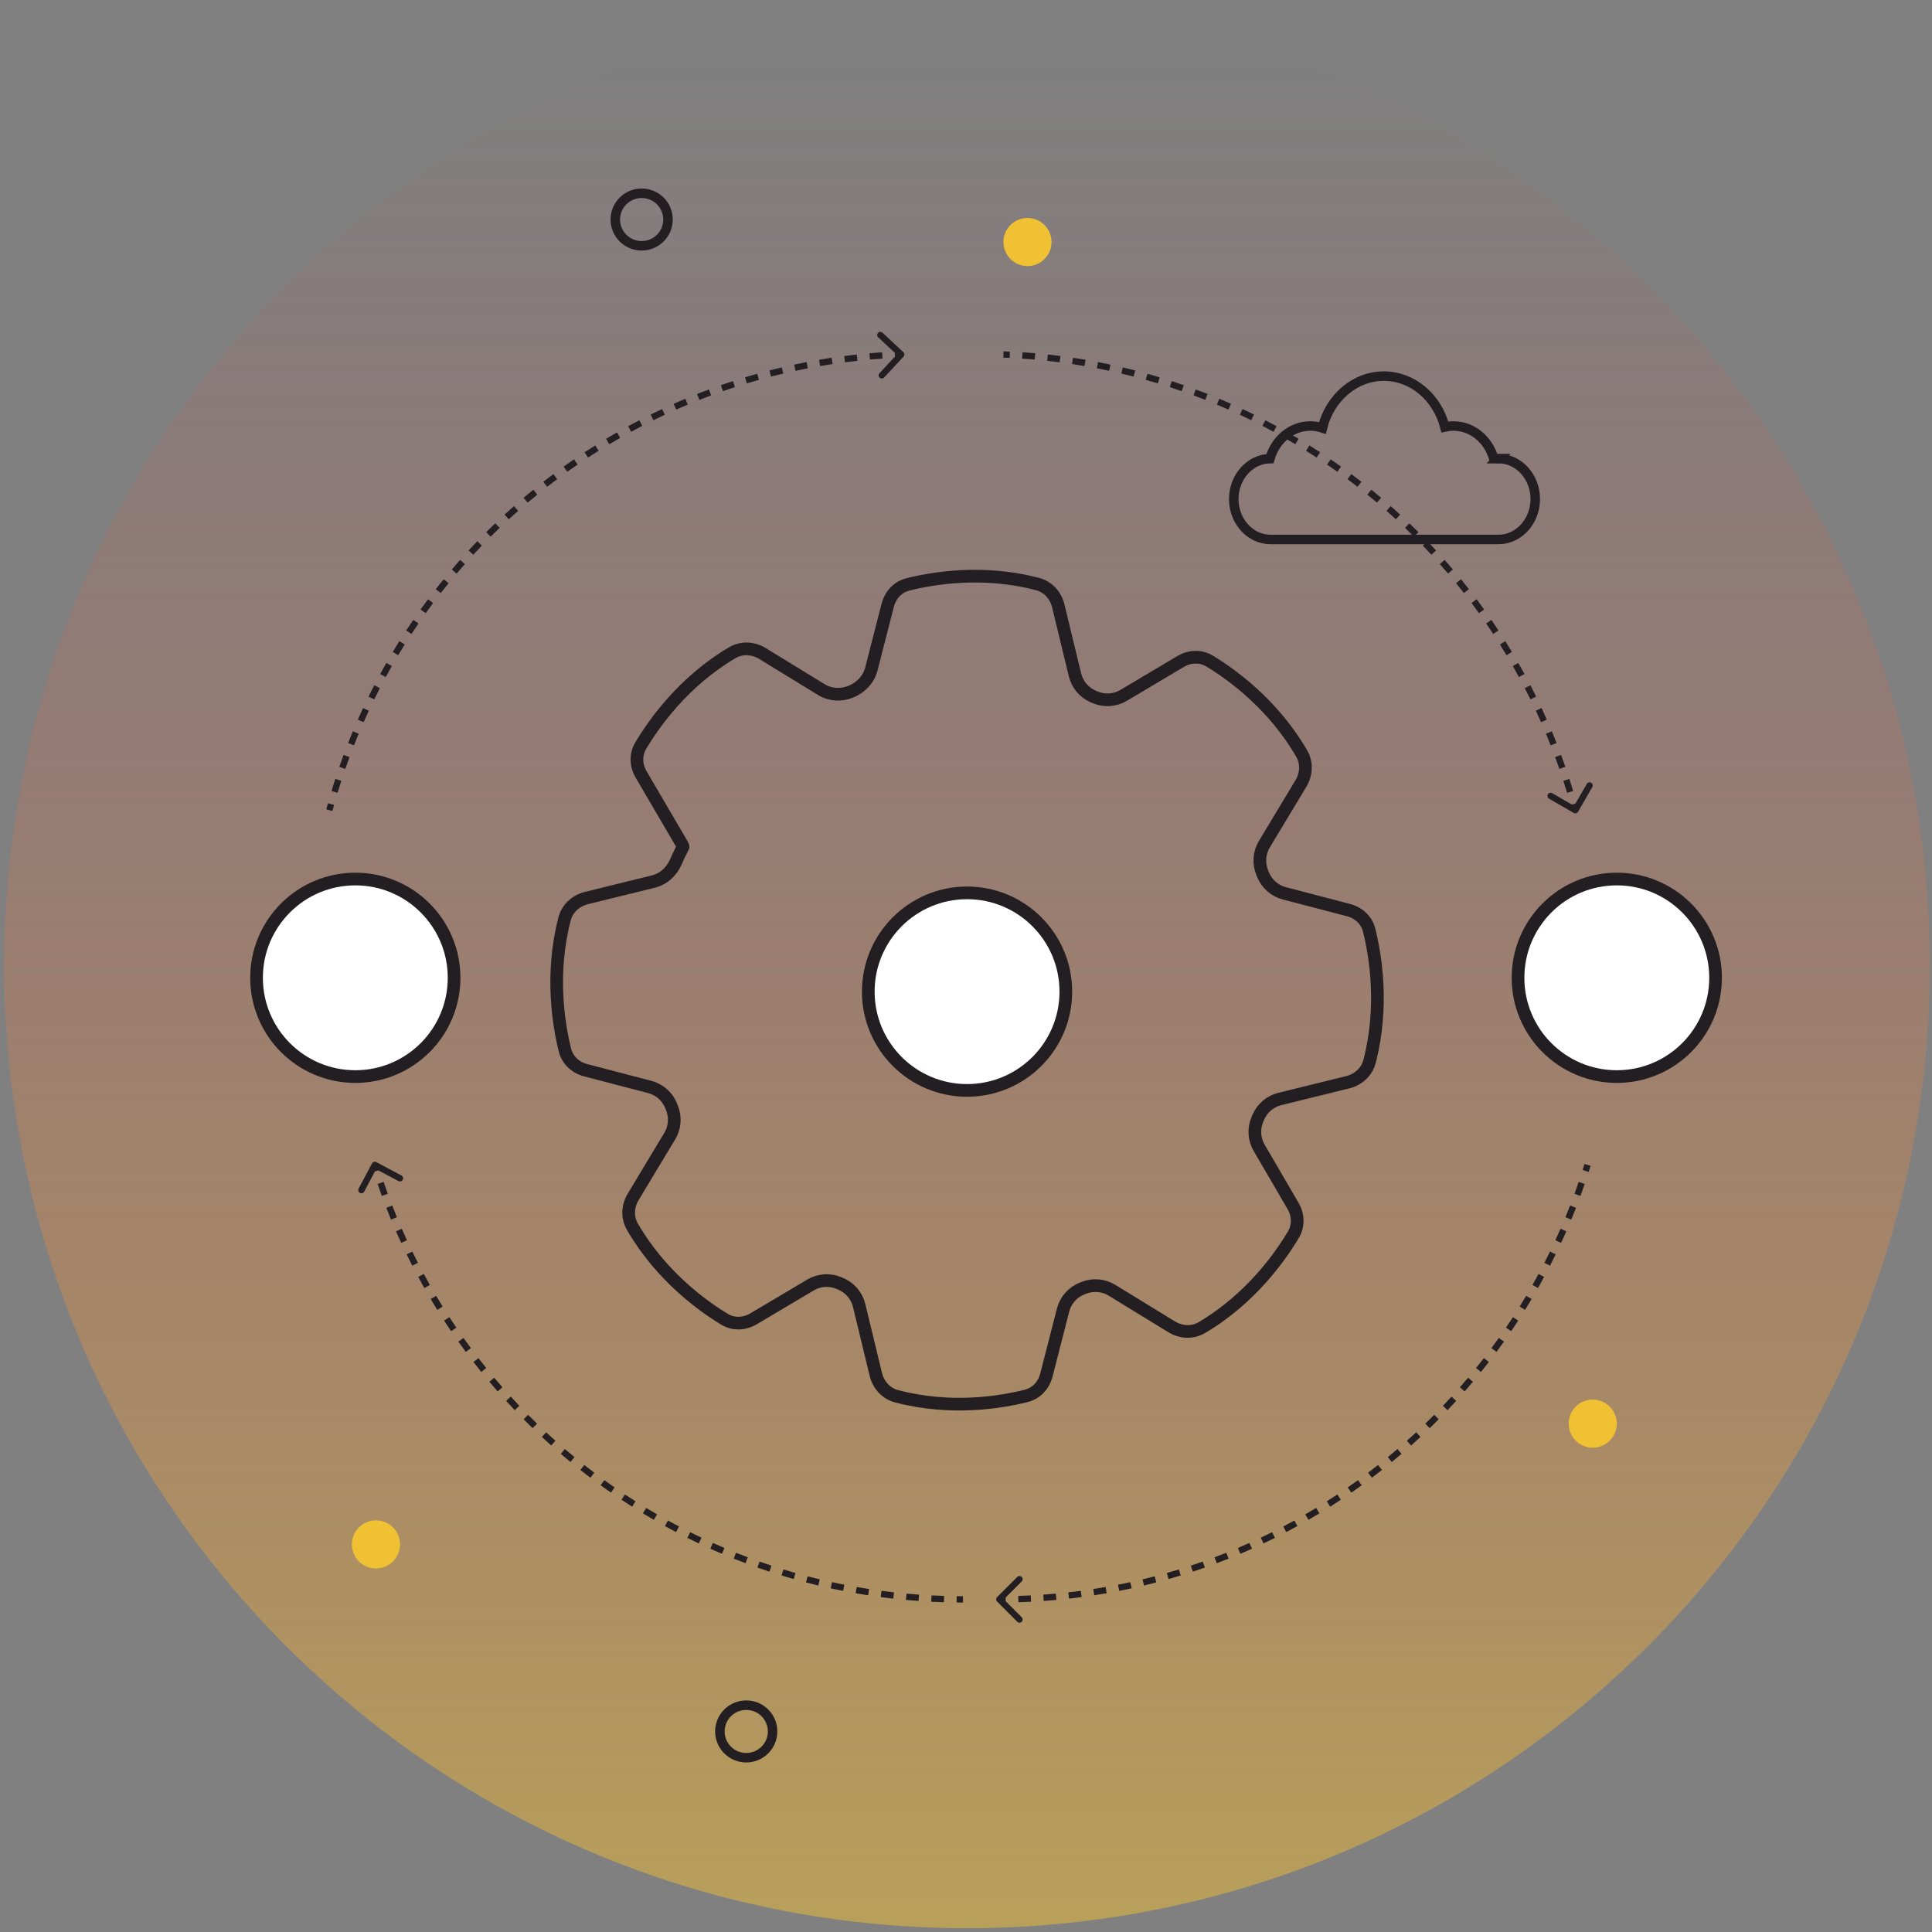<svg xmlns="http://www.w3.org/2000/svg" width="305" height="305" viewBox="0 0 305 305" fill="none"><rect x="0" y="0" width="305" height="305" fill="#808080" stroke="none"/><path d="M152.667 304.4C236.614 304.4 304.667 236.347 304.667 152.4C304.667 68.452 236.614 0.4 152.667 0.4C68.719 0.4 0.667 68.452 0.667 152.4C0.667 236.347 68.719 304.4 152.667 304.4Z" fill="url(#paint0_linear_67_1539)"></path><circle cx="251.44" cy="224.749" r="3.798" fill="#F1C134"></circle><circle cx="162.206" cy="38.208" r="3.798" fill="#F1C134"></circle><circle cx="59.352" cy="243.81" r="3.798" fill="#F1C134"></circle><path d="M117.806 277.486C120.104 277.486 121.967 275.629 121.967 273.338C121.967 271.048 120.104 269.191 117.806 269.191C115.509 269.191 113.646 271.048 113.646 273.338C113.646 275.629 115.509 277.486 117.806 277.486Z" stroke="#231E21" stroke-width="1.5" stroke-miterlimit="10" stroke-linecap="round"></path><path d="M101.296 38.804C103.594 38.804 105.456 36.947 105.456 34.656C105.456 32.366 103.594 30.509 101.296 30.509C98.998 30.509 97.135 32.366 97.135 34.656C97.135 36.947 98.998 38.804 101.296 38.804Z" stroke="#231E21" stroke-width="1.5" stroke-miterlimit="10" stroke-linecap="round"></path><path d="M216.143 146.839C217.123 150.764 218.489 158.826 216.2 167.589C215.77 169.233 214.415 170.444 212.766 170.85L202.046 173.491C200.52 173.867 199.26 174.937 198.643 176.382L198.499 176.719C197.878 178.174 197.981 179.837 198.779 181.203L204.125 190.365C204.944 191.769 205.031 193.479 204.204 194.877C202.154 198.341 197.476 205.019 189.721 209.589C188.247 210.458 186.418 210.351 184.96 209.457L175.554 203.692C174.207 202.866 172.548 202.726 171.081 203.314L170.806 203.424C169.327 204.017 168.219 205.279 167.823 206.822L165.19 217.084C164.783 218.669 163.63 219.953 162.044 220.355C158.15 221.343 150.174 222.714 141.505 220.412C139.865 219.977 138.662 218.618 138.263 216.969L135.633 206.103C135.265 204.58 134.204 203.318 132.767 202.694L132.495 202.575C131.021 201.935 129.33 202.041 127.948 202.862L118.962 208.198C117.543 209.04 115.803 209.129 114.391 208.276C110.935 206.188 104.336 201.459 99.827 193.642C98.985 192.183 99.09 190.386 99.959 188.943L105.731 179.357C106.534 178.024 106.67 176.394 106.1 174.946L105.965 174.603C105.381 173.118 104.121 172.001 102.577 171.598L92.453 168.953C90.867 168.539 89.587 167.378 89.19 165.788C88.21 161.863 86.844 153.8 89.134 145.037C89.563 143.394 90.918 142.183 92.567 141.776L103.141 139.172C104.748 138.776 106.029 137.599 106.686 136.081C107.016 135.319 107.372 134.571 107.822 133.693C107.822 133.693 107.802 133.515 107.754 133.433L101.214 122.264C100.392 120.859 100.303 119.146 101.132 117.745C103.183 114.28 107.86 107.606 115.612 103.037C117.086 102.168 118.915 102.276 120.373 103.17L129.678 108.873C131.08 109.732 132.802 109.813 134.324 109.191C135.889 108.551 137.135 107.267 137.555 105.629L140.144 95.543C140.55 93.958 141.704 92.674 143.29 92.271C147.183 91.284 155.159 89.913 163.829 92.214C165.468 92.649 166.671 94.008 167.07 95.657L169.703 106.537C170.07 108.052 171.122 109.309 172.548 109.937L172.814 110.054C174.293 110.705 175.996 110.602 177.385 109.776L186.37 104.432C187.789 103.587 189.531 103.498 190.944 104.352C194.4 106.441 200.998 111.169 205.506 118.984C206.348 120.443 206.243 122.241 205.374 123.684L199.602 133.269C198.799 134.602 198.663 136.233 199.233 137.68L199.368 138.023C199.953 139.509 201.212 140.625 202.757 141.029L212.88 143.673C214.466 144.087 215.746 145.249 216.143 146.839Z" stroke="#231E21" stroke-width="2"></path><path d="M58.725 183.667C58.854 183.423 59.157 183.331 59.401 183.46L63.376 185.568C63.62 185.698 63.713 186 63.584 186.244C63.454 186.488 63.152 186.581 62.908 186.452L59.374 184.578L57.5 188.111C57.37 188.355 57.068 188.448 56.824 188.319C56.58 188.189 56.487 187.887 56.616 187.643L58.725 183.667ZM59.167 183.902L59.645 183.755C59.742 184.072 59.841 184.388 59.941 184.703L59.465 184.855L58.988 185.006C58.887 184.688 58.787 184.368 58.689 184.048L59.167 183.902ZM60.089 186.748L60.562 186.587C60.776 187.213 60.996 187.837 61.222 188.457L60.752 188.628L60.282 188.8C60.054 188.172 59.831 187.542 59.615 186.91L60.089 186.748ZM61.454 190.494L61.92 190.313C62.16 190.93 62.405 191.544 62.657 192.155L62.194 192.345L61.732 192.536C61.478 191.919 61.23 191.298 60.988 190.675L61.454 190.494ZM62.973 194.18L63.431 193.98C63.696 194.587 63.967 195.19 64.243 195.79L63.789 196L63.335 196.209C63.056 195.603 62.782 194.993 62.514 194.38L62.973 194.18ZM64.642 197.801L65.092 197.582C65.382 198.177 65.677 198.769 65.978 199.357L65.533 199.585L65.088 199.813C64.784 199.219 64.485 198.621 64.193 198.02L64.642 197.801ZM66.46 201.35L66.9 201.113C67.214 201.695 67.534 202.274 67.859 202.85L67.424 203.096L66.989 203.342C66.66 202.76 66.337 202.175 66.02 201.587L66.46 201.35ZM68.422 204.821L68.852 204.566C69.19 205.135 69.533 205.7 69.882 206.262L69.457 206.526L69.032 206.789C68.68 206.222 68.333 205.651 67.992 205.075L68.422 204.821ZM70.525 208.208L70.945 207.936C71.305 208.49 71.671 209.041 72.043 209.588L71.629 209.869L71.215 210.15C70.84 209.598 70.47 209.041 70.106 208.48L70.525 208.208ZM72.766 211.506L73.173 211.217C73.556 211.757 73.944 212.292 74.338 212.823L73.936 213.121L73.534 213.419C73.137 212.882 72.745 212.341 72.358 211.796L72.766 211.506ZM75.139 214.711L75.534 214.405C75.939 214.928 76.349 215.447 76.764 215.962L76.374 216.276L75.985 216.589C75.566 216.069 75.152 215.545 74.743 215.016L75.139 214.711ZM77.641 217.815L78.024 217.493C78.45 217.999 78.88 218.501 79.316 218.999L78.94 219.328L78.563 219.658C78.123 219.155 77.688 218.648 77.258 218.137L77.641 217.815ZM80.268 220.814L80.638 220.477C81.083 220.966 81.534 221.45 81.99 221.929L81.627 222.273L81.265 222.618C80.805 222.134 80.349 221.645 79.899 221.151L80.268 220.814ZM83.016 223.704L83.371 223.352C83.836 223.822 84.306 224.287 84.781 224.747L84.433 225.106L84.085 225.465C83.605 225 83.13 224.531 82.66 224.056L83.016 223.704ZM85.878 226.479L86.219 226.113C86.703 226.564 87.192 227.009 87.685 227.45L87.352 227.823L87.018 228.196C86.52 227.751 86.027 227.301 85.538 226.845L85.878 226.479ZM88.852 229.136L89.177 228.756C89.679 229.186 90.186 229.612 90.696 230.032L90.379 230.418L90.061 230.804C89.545 230.38 89.034 229.95 88.526 229.515L88.852 229.136ZM91.931 231.668L92.241 231.276C92.76 231.685 93.284 232.089 93.811 232.488L93.51 232.887L93.208 233.286C92.675 232.883 92.146 232.474 91.622 232.061L91.931 231.668ZM95.112 234.073L95.405 233.668C95.941 234.056 96.48 234.438 97.024 234.815L96.739 235.226L96.454 235.637C95.904 235.256 95.359 234.87 94.819 234.478L95.112 234.073ZM98.388 236.345L98.664 235.929C99.215 236.294 99.77 236.654 100.329 237.009L100.061 237.431L99.793 237.853C99.229 237.495 98.668 237.131 98.112 236.762L98.388 236.345ZM101.754 238.482L102.014 238.054C102.579 238.397 103.148 238.734 103.721 239.065L103.471 239.498L103.22 239.931C102.642 239.596 102.066 239.255 101.495 238.909L101.754 238.482ZM105.206 240.478L105.447 240.04C106.026 240.359 106.609 240.672 107.195 240.98L106.962 241.423L106.73 241.865C106.138 241.555 105.549 241.238 104.965 240.916L105.206 240.478ZM108.737 242.33L108.96 241.883C109.551 242.178 110.146 242.467 110.744 242.75L110.53 243.202L110.316 243.654C109.712 243.368 109.111 243.076 108.513 242.778L108.737 242.33ZM112.34 244.036L112.545 243.58C113.148 243.85 113.754 244.114 114.364 244.373L114.169 244.833L113.973 245.293C113.358 245.032 112.745 244.765 112.136 244.492L112.34 244.036ZM116.012 245.591L116.197 245.127C116.811 245.372 117.427 245.611 118.047 245.844L117.871 246.312L117.695 246.78C117.069 246.545 116.446 246.303 115.826 246.056L116.012 245.591ZM119.744 246.994L119.91 246.522C120.533 246.742 121.159 246.955 121.788 247.162L121.631 247.637L121.475 248.112C120.84 247.903 120.207 247.687 119.578 247.465L119.744 246.994ZM123.531 248.241L123.678 247.763C124.309 247.956 124.943 248.143 125.58 248.324L125.444 248.805L125.307 249.286C124.664 249.103 124.023 248.914 123.385 248.719L123.531 248.241ZM127.367 249.33L127.494 248.846C128.132 249.013 128.774 249.174 129.417 249.328L129.301 249.814L129.184 250.301C128.534 250.145 127.886 249.982 127.241 249.813L127.367 249.33ZM131.244 250.259L131.351 249.771C131.996 249.911 132.643 250.045 133.293 250.173L133.196 250.663L133.1 251.154C132.443 251.025 131.789 250.89 131.138 250.748L131.244 250.259ZM135.157 251.028L135.243 250.535C135.893 250.649 136.545 250.756 137.2 250.857L137.123 251.351L137.047 251.845C136.386 251.743 135.727 251.635 135.071 251.52L135.157 251.028ZM139.098 251.634L139.163 251.139C139.817 251.226 140.473 251.306 141.131 251.38L141.076 251.877L141.02 252.374C140.355 252.299 139.692 252.218 139.032 252.13L139.098 251.634ZM143.06 252.079L143.105 251.581C143.762 251.641 144.421 251.694 145.082 251.741L145.046 252.24L145.011 252.739C144.343 252.691 143.678 252.637 143.014 252.577L143.06 252.079ZM147.037 252.361L147.062 251.862C147.721 251.895 148.381 251.922 149.043 251.942L149.028 252.442L149.013 252.941C148.344 252.921 147.677 252.894 147.011 252.86L147.037 252.361ZM151.022 252.482L151.027 251.982C151.358 251.985 151.69 251.987 152.022 251.987L152.022 252.487L152.022 252.987C151.686 252.987 151.351 252.985 151.017 252.982L151.022 252.482Z" fill="#231E21"></path><path d="M157.41 252.133C157.214 252.329 157.214 252.645 157.41 252.84L160.592 256.022C160.787 256.218 161.104 256.218 161.299 256.022C161.494 255.827 161.494 255.511 161.299 255.315L158.47 252.487L161.299 249.658C161.494 249.463 161.494 249.147 161.299 248.951C161.104 248.756 160.787 248.756 160.592 248.951L157.41 252.133ZM250.619 183.902L250.141 183.755C250.043 184.072 249.945 184.388 249.844 184.703L250.321 184.855L250.797 185.006C250.899 184.688 250.998 184.368 251.097 184.048L250.619 183.902ZM249.697 186.748L249.223 186.587C249.01 187.213 248.79 187.837 248.564 188.457L249.033 188.628L249.503 188.8C249.732 188.172 249.954 187.542 250.17 186.91L249.697 186.748ZM248.331 190.494L247.865 190.313C247.626 190.93 247.38 191.544 247.129 192.155L247.591 192.345L248.053 192.536C248.307 191.919 248.556 191.298 248.798 190.675L248.331 190.494ZM246.813 194.18L246.354 193.98C246.09 194.587 245.819 195.19 245.542 195.79L245.996 196L246.45 196.209C246.73 195.603 247.003 194.993 247.271 194.38L246.813 194.18ZM245.143 197.801L244.693 197.582C244.404 198.177 244.108 198.769 243.807 199.357L244.252 199.585L244.697 199.813C245.001 199.219 245.3 198.621 245.592 198.02L245.143 197.801ZM243.325 201.35L242.885 201.113C242.571 201.695 242.252 202.274 241.926 202.85L242.362 203.096L242.797 203.342C243.125 202.76 243.448 202.175 243.765 201.587L243.325 201.35ZM241.363 204.821L240.933 204.566C240.595 205.135 240.252 205.7 239.904 206.262L240.328 206.526L240.753 206.789C241.106 206.222 241.452 205.651 241.793 205.075L241.363 204.821ZM239.26 208.208L238.841 207.936C238.48 208.49 238.114 209.041 237.743 209.588L238.156 209.869L238.57 210.15C238.945 209.598 239.315 209.041 239.679 208.48L239.26 208.208ZM237.02 211.506L236.612 211.217C236.229 211.757 235.841 212.292 235.447 212.823L235.849 213.121L236.251 213.419C236.649 212.882 237.041 212.341 237.428 211.796L237.02 211.506ZM234.646 214.711L234.251 214.405C233.846 214.928 233.437 215.447 233.022 215.962L233.411 216.276L233.8 216.589C234.219 216.069 234.633 215.545 235.042 215.016L234.646 214.711ZM232.144 217.815L231.761 217.493C231.336 217.999 230.905 218.501 230.47 218.999L230.846 219.328L231.222 219.658C231.662 219.155 232.097 218.648 232.527 218.137L232.144 217.815ZM229.517 220.814L229.148 220.477C228.702 220.966 228.251 221.45 227.796 221.929L228.158 222.273L228.52 222.618C228.981 222.134 229.436 221.645 229.886 221.151L229.517 220.814ZM226.77 223.704L226.415 223.352C225.949 223.822 225.479 224.287 225.005 224.747L225.353 225.106L225.701 225.465C226.18 225 226.655 224.531 227.125 224.056L226.77 223.704ZM223.907 226.479L223.566 226.113C223.082 226.564 222.594 227.009 222.101 227.45L222.434 227.823L222.767 228.196C223.265 227.751 223.759 227.301 224.248 226.845L223.907 226.479ZM220.933 229.136L220.608 228.756C220.106 229.186 219.6 229.612 219.089 230.032L219.406 230.418L219.724 230.804C220.24 230.38 220.752 229.95 221.259 229.515L220.933 229.136ZM217.854 231.668L217.544 231.276C217.025 231.685 216.502 232.089 215.974 232.488L216.276 232.887L216.577 233.286C217.11 232.883 217.639 232.474 218.164 232.061L217.854 231.668ZM214.673 234.073L214.38 233.668C213.845 234.056 213.305 234.438 212.762 234.815L213.047 235.226L213.332 235.637C213.881 235.256 214.426 234.87 214.967 234.478L214.673 234.073ZM211.397 236.345L211.121 235.929C210.57 236.294 210.015 236.654 209.456 237.009L209.724 237.431L209.992 237.853C210.557 237.495 211.117 237.131 211.674 236.762L211.397 236.345ZM208.031 238.482L207.772 238.054C207.206 238.397 206.637 238.734 206.064 239.065L206.315 239.498L206.565 239.931C207.144 239.596 207.719 239.255 208.29 238.909L208.031 238.482ZM204.579 240.478L204.338 240.04C203.759 240.359 203.177 240.672 202.591 240.98L202.823 241.423L203.055 241.865C203.647 241.555 204.236 241.238 204.821 240.916L204.579 240.478ZM201.049 242.33L200.826 241.883C200.234 242.178 199.639 242.467 199.041 242.75L199.255 243.202L199.469 243.654C200.073 243.368 200.674 243.076 201.272 242.778L201.049 242.33ZM197.445 244.036L197.24 243.58C196.637 243.85 196.031 244.114 195.422 244.373L195.617 244.833L195.812 245.293C196.428 245.032 197.04 244.765 197.649 244.492L197.445 244.036ZM193.774 245.591L193.588 245.127C192.975 245.372 192.358 245.611 191.738 245.844L191.914 246.312L192.09 246.78C192.716 246.545 193.339 246.303 193.959 246.056L193.774 245.591ZM190.041 246.994L189.875 246.522C189.252 246.742 188.626 246.955 187.997 247.162L188.154 247.637L188.31 248.112C188.945 247.903 189.578 247.687 190.207 247.465L190.041 246.994ZM186.254 248.241L186.107 247.763C185.476 247.956 184.842 248.143 184.205 248.324L184.342 248.805L184.478 249.286C185.122 249.103 185.762 248.914 186.4 248.719L186.254 248.241ZM182.418 249.33L182.292 248.846C181.653 249.013 181.012 249.174 180.368 249.328L180.485 249.814L180.601 250.301C181.252 250.145 181.899 249.982 182.545 249.813L182.418 249.33ZM178.541 250.259L178.434 249.771C177.79 249.911 177.142 250.045 176.493 250.173L176.589 250.663L176.685 251.154C177.342 251.025 177.996 250.89 178.647 250.748L178.541 250.259ZM174.628 251.028L174.542 250.535C173.892 250.649 173.24 250.756 172.586 250.857L172.662 251.351L172.738 251.845C173.399 251.743 174.058 251.635 174.715 251.52L174.628 251.028ZM170.688 251.634L170.622 251.139C169.968 251.226 169.312 251.306 168.654 251.38L168.71 251.877L168.765 252.374C169.43 252.299 170.093 252.218 170.754 252.13L170.688 251.634ZM166.726 252.079L166.68 251.581C166.023 251.641 165.364 251.694 164.704 251.741L164.739 252.24L164.775 252.739C165.442 252.691 166.107 252.637 166.771 252.577L166.726 252.079ZM162.749 252.361L162.723 251.862C162.065 251.895 161.404 251.922 160.742 251.942L160.757 252.442L160.772 252.941C161.441 252.921 162.108 252.894 162.774 252.86L162.749 252.361ZM158.764 252.482L158.759 251.982C158.427 251.985 158.095 251.987 157.763 251.987L157.763 252.487L157.763 252.987C158.099 252.987 158.434 252.985 158.769 252.982L158.764 252.482Z" fill="#231E21"></path><path d="M142.617 55.593C142.819 55.781 142.83 56.098 142.642 56.3L139.576 59.594C139.388 59.796 139.072 59.808 138.87 59.62C138.668 59.431 138.656 59.115 138.844 58.913L141.569 55.985L138.641 53.26C138.439 53.072 138.428 52.755 138.616 52.553C138.804 52.351 139.12 52.34 139.322 52.528L142.617 55.593ZM142.276 55.959L142.294 56.459C141.963 56.471 141.632 56.484 141.301 56.5L141.278 56L141.255 55.501C141.589 55.485 141.923 55.472 142.258 55.46L142.276 55.959ZM139.288 56.113L139.321 56.612C138.661 56.656 138.002 56.708 137.344 56.765L137.3 56.267L137.256 55.769C137.921 55.711 138.587 55.659 139.254 55.614L139.288 56.113ZM135.316 56.462L135.37 56.959C134.712 57.031 134.056 57.109 133.401 57.194L133.336 56.699L133.272 56.203C133.934 56.117 134.597 56.038 135.262 55.965L135.316 56.462ZM131.362 56.975L131.437 57.47C130.782 57.569 130.13 57.674 129.478 57.786L129.394 57.293L129.309 56.8C129.967 56.687 130.626 56.581 131.288 56.481L131.362 56.975ZM127.433 57.651L127.528 58.142C126.878 58.268 126.23 58.4 125.584 58.539L125.479 58.05L125.374 57.561C126.027 57.421 126.681 57.287 127.338 57.16L127.433 57.651ZM123.535 58.488L123.65 58.975C123.006 59.127 122.364 59.286 121.724 59.451L121.599 58.967L121.474 58.483C122.12 58.316 122.769 58.156 123.42 58.002L123.535 58.488ZM119.674 59.485L119.809 59.967C119.172 60.145 118.537 60.33 117.904 60.522L117.759 60.043L117.615 59.565C118.254 59.371 118.896 59.184 119.539 59.004L119.674 59.485ZM115.858 60.64L116.013 61.115C115.383 61.32 114.756 61.531 114.132 61.748L113.968 61.276L113.803 60.804C114.434 60.584 115.068 60.371 115.703 60.164L115.858 60.64ZM112.092 61.95L112.266 62.419C111.646 62.649 111.028 62.886 110.413 63.128L110.23 62.663L110.046 62.198C110.667 61.953 111.291 61.714 111.918 61.481L112.092 61.95ZM108.383 63.413L108.576 63.875C107.966 64.13 107.358 64.391 106.754 64.659L106.551 64.202L106.349 63.745C106.96 63.474 107.573 63.21 108.19 62.952L108.383 63.413ZM104.737 65.027L104.948 65.48C104.349 65.76 103.753 66.046 103.16 66.338L102.939 65.889L102.718 65.441C103.317 65.146 103.92 64.857 104.525 64.574L104.737 65.027ZM101.159 66.788L101.389 67.232C100.802 67.536 100.218 67.846 99.638 68.162L99.398 67.723L99.159 67.284C99.746 66.965 100.336 66.651 100.929 66.344L101.159 66.788ZM97.657 68.694L97.905 69.128C97.331 69.456 96.76 69.79 96.192 70.129L95.936 69.7L95.679 69.271C96.252 68.928 96.829 68.591 97.409 68.26L97.657 68.694ZM94.235 70.741L94.501 71.165C93.941 71.515 93.384 71.872 92.831 72.234L92.556 71.816L92.283 71.398C92.841 71.032 93.404 70.671 93.97 70.317L94.235 70.741ZM90.9 72.925L91.183 73.338C90.637 73.712 90.095 74.091 89.557 74.475L89.266 74.069L88.976 73.662C89.519 73.273 90.067 72.89 90.618 72.513L90.9 72.925ZM87.657 75.245L87.956 75.645C87.426 76.041 86.9 76.442 86.378 76.848L86.071 76.454L85.764 76.059C86.291 75.649 86.823 75.243 87.358 74.844L87.657 75.245ZM84.511 77.694L84.826 78.082C84.313 78.499 83.804 78.921 83.299 79.349L82.976 78.967L82.653 78.586C83.163 78.154 83.677 77.727 84.196 77.306L84.511 77.694ZM81.468 80.271L81.799 80.646C81.303 81.083 80.812 81.526 80.325 81.974L79.986 81.606L79.648 81.238C80.14 80.785 80.636 80.338 81.137 79.896L81.468 80.271ZM78.533 82.97L78.879 83.331C78.402 83.788 77.929 84.251 77.461 84.718L77.107 84.364L76.754 84.01C77.227 83.538 77.705 83.071 78.187 82.609L78.533 82.97ZM75.712 85.787L76.072 86.133C75.614 86.61 75.161 87.091 74.712 87.578L74.344 87.239L73.977 86.9C74.43 86.408 74.888 85.922 75.351 85.44L75.712 85.787ZM73.008 88.718L73.383 89.049C72.945 89.544 72.512 90.044 72.083 90.548L71.702 90.225L71.321 89.901C71.754 89.391 72.191 88.886 72.634 88.386L73.008 88.718ZM70.428 91.757L70.816 92.073C70.399 92.585 69.987 93.103 69.579 93.624L69.185 93.317L68.791 93.009C69.202 92.482 69.619 91.96 70.04 91.442L70.428 91.757ZM67.975 94.901L68.376 95.2C67.981 95.729 67.59 96.263 67.205 96.801L66.798 96.51L66.392 96.219C66.781 95.675 67.175 95.136 67.575 94.602L67.975 94.901ZM65.655 98.143L66.067 98.426C65.694 98.971 65.326 99.52 64.964 100.074L64.545 99.8L64.127 99.526C64.493 98.966 64.865 98.411 65.242 97.861L65.655 98.143ZM63.47 101.479L63.894 101.744C63.544 102.304 63.199 102.868 62.86 103.436L62.431 103.18L62.001 102.923C62.344 102.349 62.693 101.779 63.047 101.214L63.47 101.479ZM61.426 104.902L61.86 105.149C61.533 105.723 61.212 106.301 60.897 106.883L60.457 106.644L60.018 106.406C60.337 105.818 60.661 105.234 60.991 104.654L61.426 104.902ZM59.525 108.407L59.969 108.636C59.666 109.222 59.369 109.813 59.078 110.407L58.629 110.187L58.18 109.967C58.474 109.366 58.774 108.77 59.08 108.177L59.525 108.407ZM57.77 111.987L58.223 112.197C57.945 112.796 57.672 113.398 57.406 114.004L56.948 113.803L56.49 113.601C56.76 112.989 57.035 112.38 57.316 111.776L57.77 111.987ZM56.163 115.636L56.625 115.828C56.372 116.437 56.124 117.05 55.883 117.667L55.417 117.484L54.952 117.302C55.196 116.679 55.446 116.06 55.702 115.444L56.163 115.636ZM54.709 119.348L55.178 119.521C54.95 120.14 54.728 120.763 54.511 121.388L54.039 121.225L53.566 121.062C53.785 120.43 54.009 119.801 54.24 119.175L54.709 119.348ZM53.407 123.117L53.883 123.27C53.68 123.898 53.483 124.529 53.292 125.163L52.814 125.019L52.335 124.875C52.527 124.235 52.726 123.597 52.931 122.963L53.407 123.117ZM52.259 126.935L52.74 127.069C52.651 127.388 52.564 127.708 52.478 128.029L51.995 127.9L51.512 127.77C51.599 127.446 51.687 127.123 51.777 126.8L52.259 126.935Z" fill="#231E21"></path><path d="M248.439 128.333C248.678 128.471 248.984 128.389 249.122 128.15L251.372 124.252C251.51 124.013 251.428 123.707 251.189 123.569C250.95 123.431 250.644 123.513 250.506 123.752L248.506 127.217L245.042 125.217C244.803 125.078 244.497 125.16 244.359 125.4C244.221 125.639 244.303 125.944 244.542 126.083L248.439 128.333ZM158.408 55.959L158.39 56.459C158.721 56.471 159.052 56.484 159.382 56.5L159.406 56L159.429 55.501C159.095 55.485 158.76 55.472 158.426 55.46L158.408 55.959ZM161.396 56.113L161.363 56.612C162.023 56.656 162.682 56.708 163.34 56.765L163.384 56.267L163.428 55.769C162.763 55.711 162.097 55.659 161.429 55.614L161.396 56.113ZM165.368 56.462L165.314 56.959C165.972 57.031 166.628 57.109 167.283 57.194L167.348 56.699L167.412 56.203C166.75 56.117 166.087 56.038 165.422 55.965L165.368 56.462ZM169.322 56.975L169.247 57.47C169.901 57.569 170.554 57.674 171.206 57.786L171.29 57.293L171.375 56.8C170.717 56.687 170.057 56.581 169.396 56.481L169.322 56.975ZM173.251 57.651L173.156 58.142C173.806 58.268 174.454 58.4 175.1 58.539L175.205 58.05L175.31 57.561C174.657 57.421 174.002 57.287 173.346 57.16L173.251 57.651ZM177.149 58.488L177.034 58.975C177.678 59.127 178.32 59.286 178.96 59.451L179.085 58.967L179.21 58.483C178.564 58.316 177.915 58.156 177.264 58.002L177.149 58.488ZM181.01 59.485L180.875 59.967C181.512 60.145 182.147 60.33 182.78 60.522L182.924 60.043L183.069 59.565C182.43 59.371 181.788 59.184 181.145 59.004L181.01 59.485ZM184.826 60.64L184.671 61.115C185.301 61.32 185.927 61.531 186.552 61.748L186.716 61.276L186.88 60.804C186.25 60.584 185.616 60.371 184.98 60.164L184.826 60.64ZM188.592 61.95L188.418 62.419C189.038 62.649 189.656 62.886 190.271 63.128L190.454 62.663L190.638 62.198C190.016 61.953 189.392 61.714 188.766 61.481L188.592 61.95ZM192.301 63.413L192.108 63.875C192.718 64.13 193.326 64.391 193.93 64.659L194.133 64.202L194.335 63.745C193.724 63.474 193.11 63.21 192.494 62.952L192.301 63.413ZM195.947 65.027L195.736 65.48C196.335 65.76 196.931 66.046 197.524 66.338L197.745 65.889L197.966 65.441C197.366 65.146 196.764 64.857 196.159 64.574L195.947 65.027ZM199.524 66.788L199.294 67.232C199.882 67.536 200.466 67.846 201.046 68.162L201.285 67.723L201.524 67.284C200.938 66.965 200.348 66.651 199.754 66.344L199.524 66.788ZM203.027 68.694L202.779 69.128C203.353 69.456 203.924 69.79 204.491 70.129L204.748 69.7L205.005 69.271C204.431 68.928 203.855 68.591 203.275 68.26L203.027 68.694ZM206.448 70.741L206.183 71.165C206.743 71.515 207.3 71.872 207.853 72.234L208.127 71.816L208.401 71.398C207.842 71.032 207.28 70.671 206.714 70.317L206.448 70.741ZM209.784 72.925L209.501 73.338C210.047 73.712 210.589 74.091 211.127 74.475L211.417 74.069L211.708 73.662C211.165 73.273 210.617 72.89 210.066 72.513L209.784 72.925ZM213.027 75.245L212.728 75.645C213.258 76.041 213.784 76.442 214.306 76.848L214.613 76.454L214.92 76.059C214.393 75.649 213.861 75.243 213.326 74.844L213.027 75.245ZM216.173 77.694L215.858 78.082C216.371 78.499 216.88 78.921 217.385 79.349L217.708 78.967L218.031 78.586C217.521 78.154 217.007 77.727 216.488 77.306L216.173 77.694ZM219.216 80.271L218.885 80.646C219.381 81.083 219.872 81.526 220.359 81.974L220.698 81.606L221.036 81.238C220.544 80.785 220.047 80.338 219.547 79.896L219.216 80.271ZM222.151 82.97L221.805 83.331C222.282 83.788 222.755 84.251 223.223 84.718L223.576 84.364L223.93 84.01C223.457 83.538 222.979 83.071 222.497 82.609L222.151 82.97ZM224.972 85.787L224.612 86.133C225.07 86.61 225.523 87.091 225.972 87.578L226.339 87.239L226.707 86.9C226.254 86.408 225.795 85.922 225.333 85.44L224.972 85.787ZM227.675 88.718L227.301 89.049C227.739 89.544 228.172 90.044 228.6 90.548L228.982 90.225L229.363 89.901C228.93 89.391 228.492 88.886 228.05 88.386L227.675 88.718ZM230.256 91.757L229.868 92.073C230.285 92.585 230.697 93.103 231.104 93.624L231.499 93.317L231.893 93.009C231.481 92.482 231.065 91.96 230.643 91.442L230.256 91.757ZM232.708 94.901L232.308 95.2C232.703 95.729 233.094 96.263 233.479 96.801L233.886 96.51L234.292 96.219C233.903 95.675 233.508 95.136 233.109 94.602L232.708 94.901ZM235.029 98.143L234.616 98.426C234.99 98.971 235.358 99.52 235.72 100.074L236.138 99.8L236.557 99.526C236.19 98.966 235.819 98.411 235.441 97.861L235.029 98.143ZM237.213 101.479L236.79 101.744C237.14 102.304 237.485 102.868 237.824 103.436L238.253 103.18L238.683 102.923C238.34 102.349 237.991 101.779 237.637 101.214L237.213 101.479ZM239.258 104.902L238.824 105.149C239.15 105.723 239.472 106.301 239.787 106.883L240.227 106.644L240.666 106.406C240.347 105.818 240.023 105.234 239.693 104.654L239.258 104.902ZM241.159 108.407L240.715 108.636C241.018 109.222 241.315 109.813 241.606 110.407L242.055 110.187L242.504 109.967C242.21 109.366 241.909 108.77 241.604 108.177L241.159 108.407ZM242.914 111.987L242.461 112.197C242.739 112.796 243.012 113.398 243.278 114.004L243.736 113.803L244.193 113.601C243.924 112.989 243.649 112.38 243.368 111.776L242.914 111.987ZM244.52 115.636L244.059 115.828C244.312 116.437 244.559 117.05 244.801 117.667L245.266 117.484L245.732 117.302C245.488 116.679 245.238 116.06 244.982 115.444L244.52 115.636ZM245.975 119.348L245.506 119.521C245.734 120.14 245.956 120.763 246.172 121.388L246.645 121.225L247.118 121.062C246.899 120.43 246.675 119.801 246.444 119.175L245.975 119.348ZM247.277 123.117L246.801 123.27C247.004 123.898 247.201 124.529 247.391 125.163L247.87 125.019L248.349 124.875C248.156 124.235 247.958 123.597 247.753 122.963L247.277 123.117ZM248.425 126.935L247.943 127.069C248.032 127.388 248.12 127.708 248.206 128.029L248.689 127.9L249.172 127.77C249.085 127.446 248.997 127.123 248.907 126.8L248.425 126.935Z" fill="#231E21"></path><path d="M236.576 72.395H235.818C234.967 69.415 232.441 67.252 229.454 67.252C228.988 67.252 228.537 67.306 228.098 67.403C226.907 62.773 223.041 59.376 218.451 59.376C213.861 59.376 209.908 62.852 208.766 67.56C208.157 67.361 207.52 67.252 206.85 67.252C203.863 67.252 201.332 69.415 200.481 72.401C197.329 72.456 194.771 75.302 194.771 78.784C194.771 82.296 197.379 85.166 200.569 85.166H236.57C239.76 85.166 242.368 82.296 242.368 78.784C242.368 75.272 239.76 72.401 236.57 72.401L236.576 72.395Z" stroke="#231E21" stroke-width="1.5"></path><circle cx="255.239" cy="154.363" r="15.593" fill="white"></circle><circle cx="255.239" cy="154.363" r="15.593" fill="white"></circle><circle cx="255.239" cy="154.363" r="15.593" stroke="#231E21" stroke-width="2"></circle><circle cx="152.667" cy="156.547" r="15.593" fill="white"></circle><circle cx="152.667" cy="156.547" r="15.593" fill="white"></circle><circle cx="152.667" cy="156.547" r="15.593" stroke="#231E21" stroke-width="2"></circle><circle cx="56.093" cy="154.363" r="15.593" fill="white"></circle><circle cx="56.093" cy="154.363" r="15.593" fill="white"></circle><circle cx="56.093" cy="154.363" r="15.593" stroke="#231E21" stroke-width="2"></circle><defs><linearGradient id="paint0_linear_67_1539" x1="152.667" y1="9.675" x2="152.667" y2="304.4" gradientUnits="userSpaceOnUse"><stop stop-color="#EE3645" stop-opacity="0"></stop><stop offset="1" stop-color="#F1C134" stop-opacity="0.5"></stop></linearGradient></defs></svg>